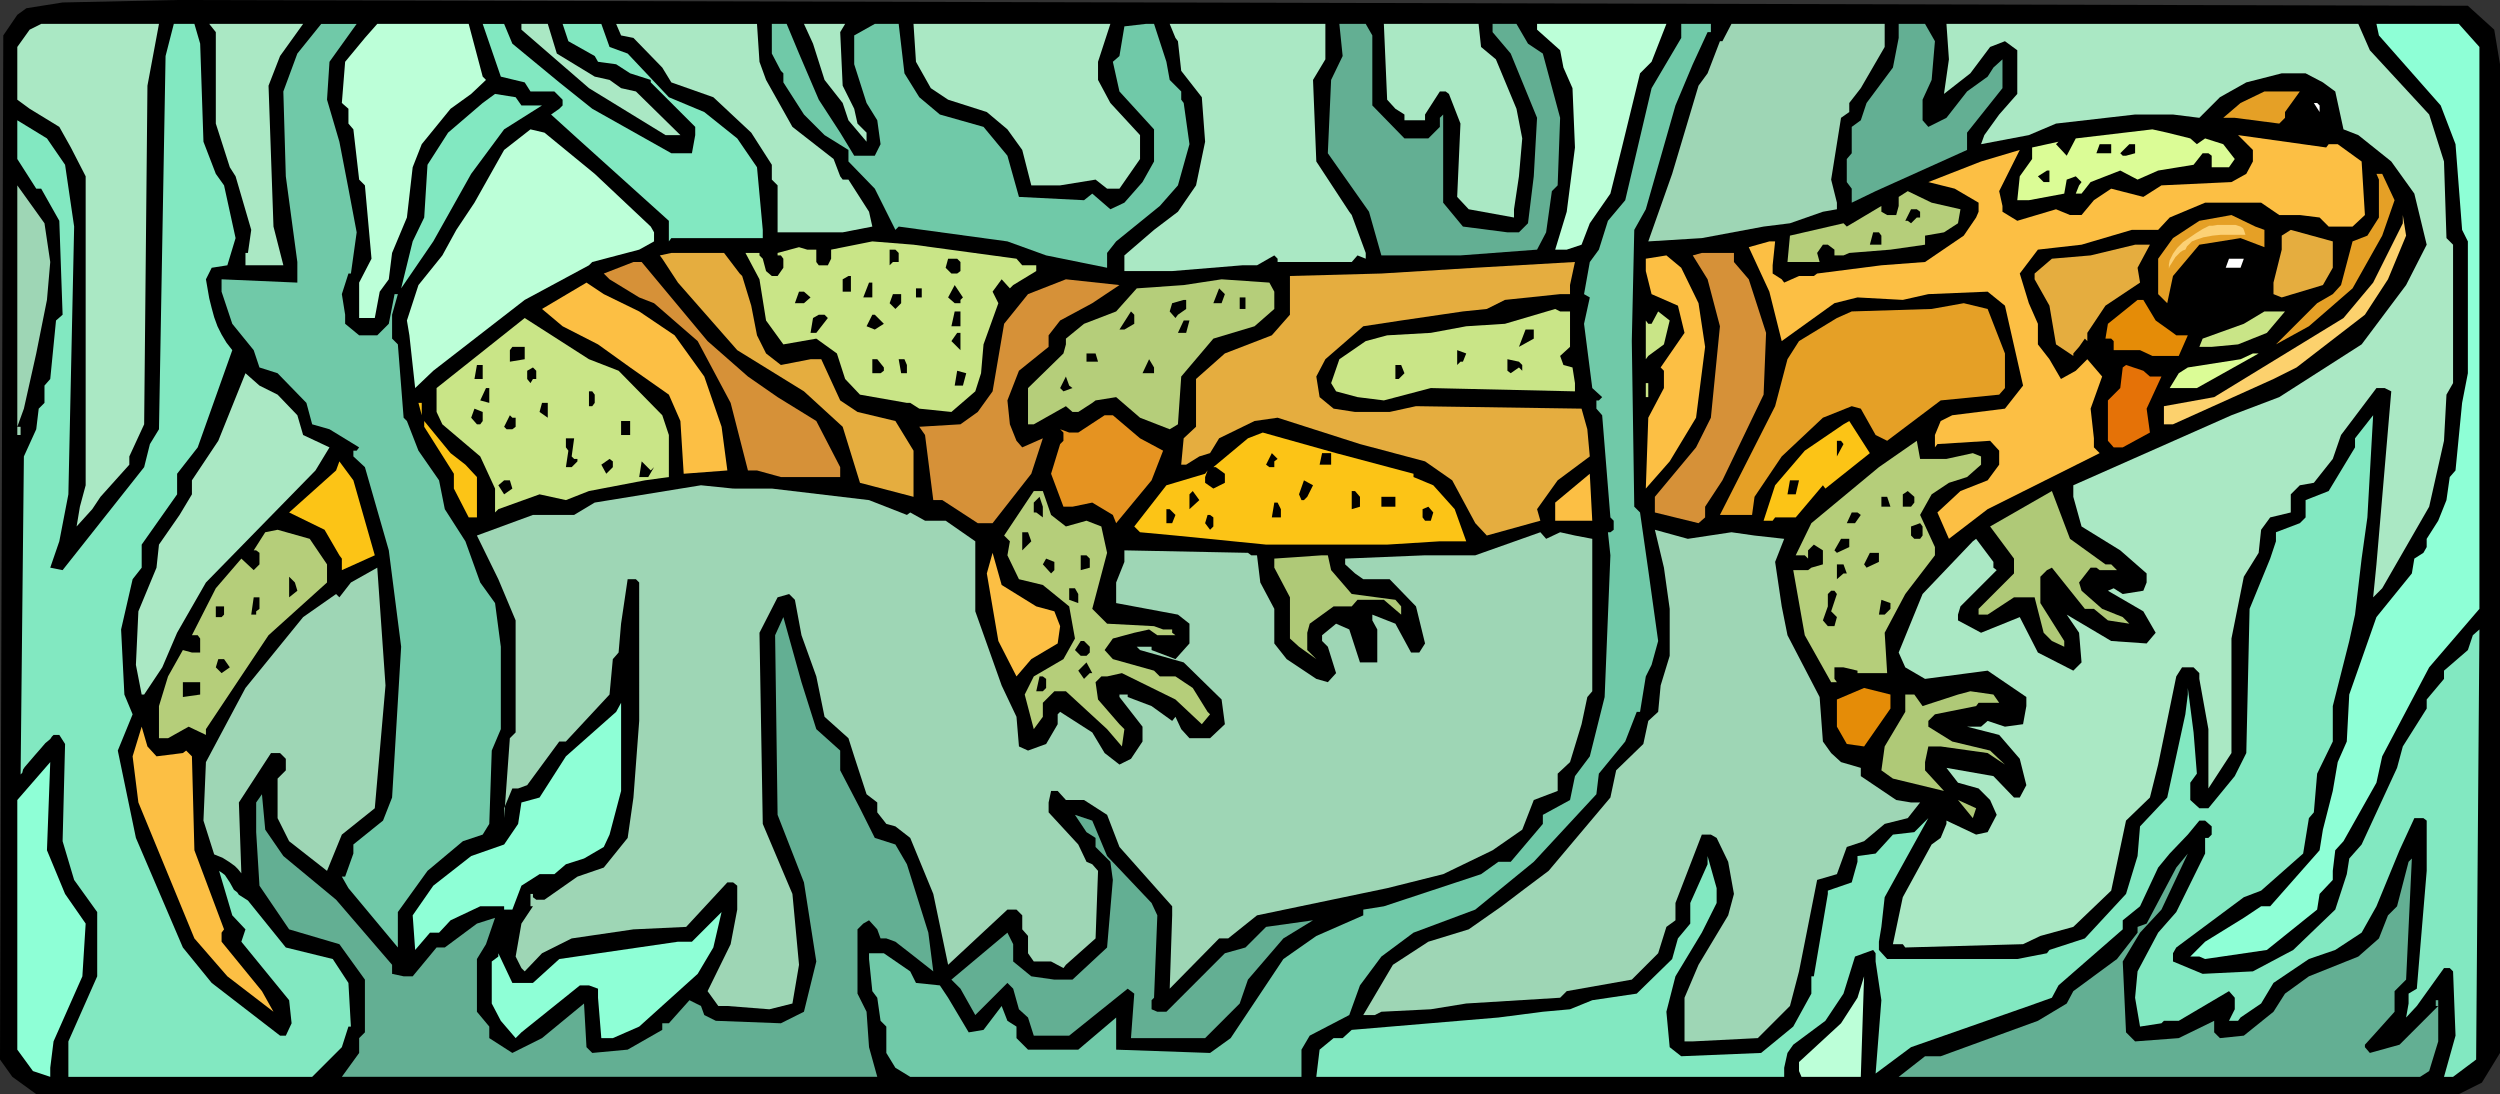 <?xml version="1.0" encoding="UTF-8" standalone="no"?>
<svg
   version="1.0"
   width="129.766mm"
   height="56.793mm"
   id="svg162"
   sodipodi:docname="Lizard 25.wmf"
   xmlns:inkscape="http://www.inkscape.org/namespaces/inkscape"
   xmlns:sodipodi="http://sodipodi.sourceforge.net/DTD/sodipodi-0.dtd"
   xmlns="http://www.w3.org/2000/svg"
   xmlns:svg="http://www.w3.org/2000/svg">
  <rect width="100%" height="100%" fill="#333333" stroke="none"/>
  <sodipodi:namedview
     id="namedview162"
     pagecolor="#ffffff"
     bordercolor="#000000"
     borderopacity="0.25"
     inkscape:showpageshadow="2"
     inkscape:pageopacity="0.0"
     inkscape:pagecheckerboard="0"
     inkscape:deskcolor="#d1d1d1"
     inkscape:document-units="mm" />
  <defs
     id="defs1">
    <pattern
       id="WMFhbasepattern"
       patternUnits="userSpaceOnUse"
       width="6"
       height="6"
       x="0"
       y="0" />
  </defs>
  <path
     style="fill:#000000;fill-opacity:1;fill-rule:evenodd;stroke:none"
     d="m 489.324,5.819 1.131,6.789 v 193.961 l -3.555,5.819 -4.525,2.263 H 7.11 L 2.424,211.256 0,207.862 0.646,6.95 3.394,2.909 5.171,1.616 12.282,0.485 34.744,0 484.153,1.131 Z"
     id="path1" />
  <path
     style="fill:#aae8c4;fill-opacity:1;fill-rule:evenodd;stroke:none"
     d="m 28.926,16.81 -0.646,66.432 -2.909,6.304 v 1.616 l -5.656,6.304 -1.616,2.425 -3.07,3.394 0.646,-3.879 1.131,-4.202 V 34.59 L 13.898,28.933 11.635,24.892 5.818,21.336 3.394,19.558 V 9.213 L 5.818,5.819 8.08,4.687 H 31.189 Z"
     id="path2" />
  <path
     style="fill:#9ed6b5;fill-opacity:1;fill-rule:evenodd;stroke:none"
     d="m 42.016,167.615 -2.101,-6.627 0.485,-11.476 7.757,-14.547 11.312,-13.901 6.464,-4.526 0.646,0.647 2.262,-2.909 5.171,-2.909 1.616,23.114 -2.101,24.084 -6.464,5.172 -2.909,7.112 -7.434,-5.819 -2.262,-4.526 v -7.758 l 1.616,-1.616 v -2.263 l -1.131,-1.131 H 53.166 l -6.302,9.698 0.485,13.901 -0.646,-0.808 -0.646,-0.647 -1.131,-0.808 -1.293,-0.808 -0.808,-0.323 z"
     id="path3" />
  <path
     style="fill:#82e8c1;fill-opacity:1;fill-rule:evenodd;stroke:none"
     d="m 39.269,8.567 0.646,19.234 2.424,6.304 1.616,2.263 2.262,10.345 -1.616,5.334 -3.07,0.485 -1.131,2.263 0.646,3.718 0.485,1.94 0.485,1.778 0.646,1.778 0.808,1.616 0.97,1.616 1.131,1.455 -6.787,19.073 -4.04,5.172 v 4.041 l -6.949,9.86 v 4.526 l -1.778,2.263 -2.262,9.86 0.646,12.769 1.616,3.879 -2.909,7.112 3.555,17.133 9.211,21.497 5.656,6.95 13.413,10.345 h 1.131 l 1.131,-2.425 -0.485,-4.526 -9.373,-11.476 0.808,-2.425 -2.586,-2.748 -2.586,-8.728 0.485,0.323 0.646,0.485 0.97,1.455 0.808,1.455 0.646,0.485 0.323,0.485 1.778,1.131 7.434,9.213 9.211,2.263 3.07,4.687 0.485,8.567 h -0.485 l -1.293,4.041 -5.818,5.819 H 13.413 v -6.95 l 5.656,-12.769 v -12.607 l -4.525,-6.304 -2.262,-7.597 0.485,-19.073 -1.131,-1.778 h -1.131 l -0.323,0.323 -0.323,0.485 -0.97,0.808 -0.97,1.131 -1.131,1.293 -0.97,1.131 -0.97,1.131 -0.323,0.485 -0.162,0.647 -0.323,0.323 v 0.323 L 4.686,89.545 7.11,84.211 7.595,80.171 8.726,79.039 V 75.645 L 9.858,74.352 10.989,62.876 12.282,61.744 11.635,43.318 8.08,37.014 H 7.11 L 3.394,31.195 v -7.597 l 5.818,3.556 3.555,5.172 1.778,12.123 -1.131,52.531 -1.778,9.213 -1.778,5.172 2.424,0.485 15.998,-20.204 1.131,-4.526 1.778,-2.909 1.293,-73.22 1.616,-6.304 h 4.04 z"
     id="path4" />
  <path
     style="fill:#aae8c4;fill-opacity:1;fill-rule:evenodd;stroke:none"
     d="m 54.944,10.991 -2.262,5.819 0.97,27.639 1.939,7.597 h -7.434 v -2.425 h 0.485 L 49.288,45.096 46.218,34.59 45.086,32.812 42.339,24.245 V 6.304 L 41.046,4.687 h 18.422 z"
     id="path5" />
  <path
     style="fill:#70c9a8;fill-opacity:1;fill-rule:evenodd;stroke:none"
     d="m 64.64,12.123 -0.485,7.435 2.424,8.243 1.778,9.213 1.616,8.567 -1.131,8.082 h -0.485 l -1.293,4.041 0.646,4.041 v 1.778 l 2.747,2.263 h 3.555 l 2.262,-2.263 1.131,-5.819 h 0.646 l -1.131,4.041 v 4.687 l 1.131,1.131 1.131,14.385 0.646,0.647 2.262,5.819 4.04,5.819 1.131,5.657 4.04,6.304 2.909,8.082 2.909,4.041 1.131,8.567 v 16.163 l -1.778,4.202 -0.485,14.385 -1.293,2.101 -3.878,1.293 -6.949,5.819 -5.818,8.082 v 6.95 l -9.696,-11.638 -1.293,-2.263 h 0.646 l 1.616,-4.526 v -1.778 l 5.818,-4.687 1.778,-4.526 1.778,-29.579 -2.424,-18.911 -4.686,-16.325 -2.262,-2.101 V 88.414 h 0.646 l 0.485,-0.647 -5.818,-3.556 -3.394,-0.97 -1.131,-4.202 -5.656,-5.819 -3.555,-1.131 -1.131,-3.394 -4.202,-5.172 -2.101,-6.304 v -2.425 l 14.867,0.647 v -4.041 l -2.262,-16.81 -0.485,-16.648 2.747,-7.435 4.686,-5.819 h 6.949 z"
     id="path6" />
  <path
     style="fill:#bcffd8;fill-opacity:1;fill-rule:evenodd;stroke:none"
     d="m 94.697,15.032 0.646,0.647 -2.909,2.748 -4.04,2.909 -5.656,6.95 -1.778,4.526 -1.131,9.86 -2.909,6.95 -0.646,5.172 -1.778,2.425 -0.97,5.172 H 70.458 V 55.441 L 72.882,50.753 71.589,36.368 70.458,35.236 69.326,25.377 68.357,24.245 v -2.909 l -1.293,-1.131 0.646,-8.082 3.878,-4.687 2.424,-2.748 h 17.938 z"
     id="path7" />
  <path
     style="fill:#82e8c1;fill-opacity:1;fill-rule:evenodd;stroke:none"
     d="m 100.515,8.567 9.211,7.597 6.464,5.172 15.514,8.728 h 4.04 l 0.646,-3.556 V 24.892 l -8.726,-8.728 V 15.679 l -4.04,-1.293 -2.747,-1.778 -3.555,-0.485 -0.646,-1.131 -5.171,-2.909 -1.131,-3.394 h 7.595 l 1.616,4.526 3.555,1.293 8.08,8.567 6.949,2.909 6.464,5.172 3.878,5.657 1.131,12.284 v 1.616 h -17.938 l -0.485,0.647 v -4.041 l -17.938,-16.163 -5.171,-4.687 1.616,-1.131 0.646,-0.647 v -1.131 l -1.616,-1.616 h -4.686 l -1.131,-1.778 -4.686,-1.131 -3.555,-10.345 h 4.202 z"
     id="path8" />
  <path
     style="fill:#aae8c4;fill-opacity:1;fill-rule:evenodd;stroke:none"
     d="m 109.241,10.506 7.434,4.526 2.909,0.647 2.262,1.616 2.909,0.647 8.726,8.567 h -2.909 L 115.544,17.295 102.293,5.819 V 4.687 h 5.171 z"
     id="path9" />
  <path
     style="fill:#aae8c4;fill-opacity:1;fill-rule:evenodd;stroke:none"
     d="m 148.995,12.123 1.293,3.556 5.171,9.213 8.08,6.304 1.293,3.394 0.485,0.647 h 1.131 l 4.04,6.304 0.646,2.909 -5.818,1.131 H 152.55 V 36.368 l -1.131,-1.131 v -2.909 l -4.04,-6.304 -7.434,-6.95 -8.242,-2.909 -1.778,-2.909 -5.656,-5.819 -2.424,-0.485 -0.97,-2.263 h 27.634 z"
     id="path10" />
  <path
     style="fill:#70c9a8;fill-opacity:1;fill-rule:evenodd;stroke:none"
     d="m 156.752,10.506 3.878,9.052 4.202,6.465 2.747,4.526 h 4.04 l 1.131,-2.263 -0.646,-4.687 -2.101,-3.394 -2.424,-7.597 V 6.95 l 4.04,-2.263 h 4.686 l 1.131,9.698 2.909,4.687 4.04,3.394 8.565,2.425 4.686,5.657 2.262,8.082 12.766,0.647 1.616,-1.293 3.555,3.071 2.747,-1.293 3.555,-4.041 2.262,-4.041 v -6.304 l -6.787,-7.435 -1.293,-5.819 1.293,-1.131 0.97,-5.819 4.202,-0.485 h 1.616 l 2.424,7.435 0.646,3.556 2.262,2.263 v 1.616 l 0.485,0.647 1.131,8.082 -2.262,8.082 -3.555,4.041 -8.565,6.95 -1.778,2.263 v 2.909 l -11.958,-2.425 -7.595,-2.748 -21.331,-2.909 -0.646,0.647 -4.04,-8.082 -5.171,-5.334 v -2.263 l -4.686,-2.909 -4.04,-4.041 -4.04,-6.304 v -1.778 l -0.485,-0.485 -1.778,-3.394 V 4.687 h 2.909 z"
     id="path11" />
  <path
     style="fill:#aae8c4;fill-opacity:1;fill-rule:evenodd;stroke:none"
     d="m 164.832,6.304 0.485,10.506 2.262,4.526 0.646,2.909 1.778,1.778 v 1.778 l -3.555,-4.202 -1.131,-3.394 -3.555,-4.526 -2.262,-7.112 -1.778,-3.879 h 8.08 z"
     id="path12" />
  <path
     style="fill:#aae8c4;fill-opacity:1;fill-rule:evenodd;stroke:none"
     d="m 215.413,12.123 v 3.556 l 2.424,4.526 5.818,6.304 v 4.687 l -4.04,5.819 h -2.424 l -2.262,-1.778 -6.949,1.131 h -5.656 l -1.778,-6.95 -2.909,-4.041 -4.04,-3.394 -7.595,-2.425 -3.394,-2.263 -2.909,-5.172 -0.485,-7.435 h 38.622 z"
     id="path13" />
  <path
     style="fill:#aae8c4;fill-opacity:1;fill-rule:evenodd;stroke:none"
     d="m 260.014,11.638 -2.424,4.041 0.646,16.002 6.464,9.86 0.485,0.647 2.747,7.435 v 1.131 l -1.616,-0.647 -1.131,1.293 h -14.544 v -0.647 l -0.646,-0.647 -3.394,1.94 h -2.909 l -13.736,1.131 h -9.373 v -3.071 l 5.818,-5.011 4.686,-3.556 3.555,-5.172 1.778,-8.567 -0.646,-8.728 -4.04,-5.172 -0.646,-5.819 -0.485,-0.647 -1.131,-2.748 h 30.542 z"
     id="path14" />
  <path
     style="fill:#63af93;fill-opacity:1;fill-rule:evenodd;stroke:none"
     d="M 269.225,6.95 V 20.689 l 6.302,6.465 h 4.686 l 2.262,-2.263 v -1.778 l 0.646,-0.647 v 17.295 l 3.878,4.687 8.726,1.131 h 2.262 l 1.778,-1.778 1.131,-9.213 0.646,-11.476 -5.171,-12.607 -3.555,-4.202 V 4.687 h 4.686 l 2.262,3.879 2.909,1.94 3.394,12.607 -0.485,13.254 -1.131,1.131 -1.131,8.082 -1.778,3.394 -15.029,1.131 h -15.514 l -2.424,-8.567 -8.08,-11.476 0.646,-14.385 2.262,-4.687 -0.646,-6.304 h 5.171 z"
     id="path15" />
  <path
     style="fill:#aae8c4;fill-opacity:1;fill-rule:evenodd;stroke:none"
     d="m 290.556,9.213 2.909,2.425 4.04,9.698 1.131,5.819 -0.646,7.435 -0.97,6.465 v 1.616 l -8.888,-1.616 -2.262,-2.425 0.646,-14.385 -2.262,-5.819 -0.646,-0.485 h -1.131 l -2.909,4.526 v 1.131 h -4.04 v -1.131 l -1.778,-1.131 -1.616,-1.778 -0.646,-14.87 h 18.584 z"
     id="path16" />
  <path
     style="fill:#bcffd8;fill-opacity:1;fill-rule:evenodd;stroke:none"
     d="m 324.008,12.123 -2.262,2.263 -3.555,14.547 -1.131,4.526 -1.131,4.526 -4.04,5.819 -1.616,4.202 -2.909,0.97 h -2.262 l 2.262,-7.435 1.616,-12.607 -0.485,-11.638 -1.778,-4.041 -0.646,-3.394 -4.525,-4.041 V 4.687 h 25.371 z"
     id="path17" />
  <path
     style="fill:#70c9a8;fill-opacity:1;fill-rule:evenodd;stroke:none"
     d="m 335.643,6.304 h -0.646 l -2.909,6.304 -3.394,8.082 -5.818,20.366 -2.262,4.041 -0.485,21.821 0.485,32.488 1.131,1.131 1.616,11.314 1.939,13.901 -1.293,4.687 -1.131,2.263 -1.131,6.95 h -0.646 l -2.262,5.819 -5.171,6.304 -0.485,4.041 -12.282,13.254 -11.474,9.375 -12.12,4.526 -6.302,4.687 -4.202,5.657 -2.101,5.819 -7.757,4.041 -1.616,2.748 v 5.334 H 178.568 l -2.909,-1.778 -1.778,-2.909 v -5.172 l -1.131,-1.131 -0.646,-4.526 -0.97,-1.293 -0.646,-6.304 v -1.131 h 2.909 l 5.171,3.556 1.131,2.263 4.686,0.485 1.616,2.425 4.04,6.789 2.909,-0.485 3.555,-4.687 1.131,2.909 1.778,1.131 v 2.263 l 2.262,2.263 h 9.858 l 7.434,-6.304 v 6.304 l 18.422,0.647 4.04,-2.909 5.818,-8.728 4.525,-6.789 6.464,-4.526 9.211,-4.041 v -1.131 l 4.04,-0.647 19.069,-6.304 3.394,-2.425 h 2.424 l 6.302,-7.435 v -1.778 l 5.333,-2.909 0.97,-4.687 2.909,-3.879 2.909,-11.638 1.131,-27.801 -0.485,-4.526 h 0.485 l 0.646,-0.485 v -1.778 l -0.646,-0.647 -1.616,-20.043 -1.131,-1.293 v -1.616 h 0.485 l 0.646,-0.647 -1.939,-1.778 -1.616,-12.607 1.131,-5.172 -1.131,-0.647 1.131,-6.304 1.778,-2.425 1.778,-5.657 3.394,-4.041 5.171,-21.982 5.818,-9.86 V 4.687 h 5.818 z"
     id="path18" />
  <path
     style="fill:#9ed6b5;fill-opacity:1;fill-rule:evenodd;stroke:none"
     d="m 369.74,9.213 -4.686,8.082 -2.262,2.909 v 1.778 l -1.616,1.131 -1.939,12.123 1.131,4.526 v 1.293 l -2.747,0.485 -6.464,2.263 -5.171,0.647 -12.12,2.263 -10.504,0.647 4.686,-13.254 5.171,-17.295 1.778,-2.425 2.424,-6.304 h 0.485 l 1.778,-3.394 h 30.058 z"
     id="path19" />
  <path
     style="fill:#63af93;fill-opacity:1;fill-rule:evenodd;stroke:none"
     d="m 379.598,8.082 -0.646,7.597 -1.778,3.879 v 4.041 l 1.131,1.293 3.555,-1.778 4.04,-5.172 4.04,-2.909 1.131,-1.778 1.778,-1.616 v 5.657 l -6.949,8.728 v 3.394 l -17.938,8.082 -4.686,2.263 v -2.748 l -0.97,-1.293 v -4.526 l 0.97,-1.131 V 24.892 l 1.778,-1.293 1.131,-3.394 5.171,-6.95 1.131,-5.819 V 4.687 h 5.171 z"
     id="path20" />
  <path
     style="fill:#aae8c4;fill-opacity:1;fill-rule:evenodd;stroke:none"
     d="m 464.923,9.86 11.635,12.607 2.909,9.213 0.485,15.032 1.293,1.293 v 27.155 l -1.293,2.263 -0.485,9.052 -2.909,12.931 -9.211,16.002 -1.778,1.778 0.646,-6.465 2.909,-33.943 -1.293,-0.647 h -1.616 l -6.949,9.213 -1.616,4.687 -3.717,4.687 -2.747,0.485 -1.778,1.778 v 3.556 l -4.04,0.97 -1.778,2.425 -0.485,4.526 -2.909,4.687 -2.424,12.123 v 22.467 l -4.525,6.95 v -11.638 l -1.778,-9.86 v -1.131 l -1.131,-1.131 h -2.262 l -1.131,1.778 -3.555,17.295 -1.616,6.465 -4.686,4.526 -2.909,13.739 -7.434,7.112 -6.464,1.778 -3.394,1.616 -23.109,0.647 -0.485,-0.647 h -1.939 l 1.939,-9.213 5.656,-10.345 1.778,-1.293 1.131,-2.748 v -0.647 l 5.818,2.748 2.262,-0.485 1.778,-3.394 -1.293,-2.909 -2.262,-2.263 -4.04,-1.131 -2.262,-2.909 9.211,1.616 4.04,4.202 h 1.131 l 1.293,-2.425 -1.293,-5.172 -4.04,-4.687 -6.302,-1.616 h 2.747 l 1.293,-1.131 3.394,1.131 3.555,-0.485 0.646,-3.556 v -1.778 l -7.595,-5.172 -12.282,1.616 -3.878,-2.263 -1.293,-2.909 4.686,-11.476 9.858,-10.345 0.646,-0.485 3.394,4.526 v 1.131 l 0.646,0.485 -7.11,7.112 -0.485,1.616 v 1.131 l 4.525,2.425 7.595,-3.071 3.555,6.95 6.949,3.556 1.616,-1.616 -0.485,-5.819 -2.424,-3.556 8.726,5.172 6.949,0.485 1.778,-2.101 -2.424,-4.202 -6.949,-4.041 1.131,-0.485 1.778,1.131 4.04,-0.647 0.646,-1.616 v -1.778 l -5.171,-4.526 -7.595,-4.687 -1.616,-5.819 v -2.263 l 31.027,-13.739 9.373,-3.556 16.16,-10.345 8.726,-11.638 4.04,-7.92 -2.424,-10.021 -4.525,-6.304 -6.464,-5.172 -2.909,-1.131 -1.616,-7.435 -2.424,-1.778 -3.394,-1.778 h -4.686 l -6.949,1.778 -5.171,2.909 -4.04,4.041 -5.171,-0.647 h -7.434 l -15.514,1.778 -5.333,2.263 -9.373,1.778 0.646,-1.778 2.909,-4.041 3.555,-4.041 V 9.86 l -2.424,-1.778 -2.909,1.131 -3.878,5.172 -5.171,4.041 0.97,-6.789 -0.485,-6.95 h 80.8 z"
     id="path21" />
  <path
     style="fill:#8effd6;fill-opacity:1;fill-rule:evenodd;stroke:none"
     d="M 486.415,9.213 V 119.448 l -9.858,11.476 -9.211,17.456 -1.131,5.172 -6.464,11.476 -1.616,1.778 -0.485,4.041 v 1.778 l -2.586,2.748 -0.485,3.071 -9.858,7.92 -12.12,1.778 -1.131,-0.485 h -1.778 l 2.909,-2.909 7.595,-4.687 3.394,-2.263 h 1.778 l 9.696,-10.991 0.646,-4.041 1.939,-7.597 0.97,-5.657 1.778,-4.041 0.485,-9.213 5.333,-15.194 6.949,-8.567 0.485,-2.909 1.778,-1.131 0.646,-1.131 v -1.616 l 2.262,-3.556 1.616,-4.041 0.646,-4.526 1.131,-1.293 1.293,-13.254 1.131,-5.819 V 47.359 l -1.131,-2.263 -1.293,-16.81 -2.909,-7.597 -12.12,-13.739 -0.485,-2.263 h 16.16 z"
     id="path22" />
  <path
     style="fill:#e5a026;fill-opacity:1;fill-rule:evenodd;stroke:none"
     d="m 448.278,21.982 v 1.131 l -1.131,1.131 -8.726,-1.131 h -2.262 l 3.394,-2.909 4.686,-2.263 h 6.949 z"
     id="path23" />
  <path
     style="fill:#82e8c1;fill-opacity:1;fill-rule:evenodd;stroke:none"
     d="m 102.293,20.689 h 4.04 l -7.434,4.687 -6.464,8.728 -7.434,13.254 -6.302,9.213 2.262,-9.213 2.262,-4.687 0.646,-10.345 4.04,-6.304 6.787,-5.819 2.424,-1.778 4.04,0.647 z"
     id="path24" />
  <path
     style="fill:#ffffff;fill-opacity:1;fill-rule:evenodd;stroke:none"
     d="m 455.065,20.689 v 1.293 l -1.131,-1.778 h 0.646 z"
     id="path25" />
  <path
     style="fill:#bcffd8;fill-opacity:1;fill-rule:evenodd;stroke:none"
     d="m 116.675,34.105 10.989,10.345 0.646,1.131 v 1.778 l -2.909,1.616 -9.211,2.425 -0.646,0.647 -12.605,6.789 -17.938,13.901 -3.555,3.394 -1.131,-10.345 -0.485,-2.909 2.262,-6.95 4.686,-5.819 2.747,-5.011 3.555,-5.334 5.818,-10.345 5.171,-4.041 2.747,0.647 z"
     id="path26" />
  <path
     style="fill:#dbfc96;fill-opacity:1;fill-rule:evenodd;stroke:none"
     d="m 429.694,27.155 1.293,1.131 1.616,-1.131 3.555,1.131 2.262,2.909 -1.131,1.616 h -3.394 v -2.263 l -0.646,-0.485 h -1.131 l -1.778,2.263 -6.949,1.131 -4.04,1.778 -3.394,-1.778 -5.818,2.263 -1.778,2.263 h -1.131 l 0.646,-1.616 0.485,-0.647 -1.131,-1.131 -1.778,0.647 -0.485,2.748 -6.949,1.293 h -2.262 l 0.485,-4.687 2.424,-3.394 v -2.263 l 5.171,-1.131 -0.485,0.485 2.101,2.263 1.778,-3.394 15.029,-1.778 2.909,0.647 z"
     id="path27" />
  <path
     style="fill:#fcbf44;fill-opacity:1;fill-rule:evenodd;stroke:none"
     d="m 456.843,28.286 h 1.778 l 4.686,3.394 0.646,10.506 -2.424,2.263 h -4.686 l -1.778,-1.778 -3.878,-0.485 h -4.04 l -3.555,-2.425 h -10.989 l -6.949,2.909 -2.262,2.425 h -5.171 l -9.858,2.909 -8.565,0.97 -3.555,4.687 1.778,5.819 1.778,4.041 v 4.041 l 2.262,2.909 2.262,3.879 2.909,-1.616 2.262,-2.263 2.909,3.394 -2.262,6.304 0.646,5.819 v 1.778 l 1.131,1.131 -21.978,10.991 -7.595,5.819 -2.262,-5.172 4.525,-4.202 5.333,-2.101 2.262,-3.071 V 88.414 l -1.778,-1.94 -10.342,0.647 -0.485,0.647 v -2.425 l 1.131,-2.748 2.262,-1.131 10.342,-1.293 3.555,-4.526 -3.555,-15.679 -3.394,-2.748 -11.635,0.485 -5.01,1.131 -8.888,-0.485 -4.525,1.131 -10.342,7.435 -2.424,-9.698 -4.04,-8.728 4.04,-1.131 h 1.131 l -0.485,4.687 v 1.616 l 1.778,1.131 0.485,0.647 2.909,-1.293 h 2.909 l 0.646,-0.485 12.605,-1.616 8.565,-0.647 7.595,-5.172 2.424,-3.556 0.485,-1.131 v -1.778 l -4.686,-2.748 -5.171,-1.293 10.342,-4.041 7.595,-2.263 -4.04,8.082 0.646,2.909 v 1.131 l 2.909,1.778 7.595,-2.263 2.747,1.131 h 2.262 l 2.424,-2.909 3.394,-2.263 6.302,1.616 3.555,-2.263 13.736,-0.647 2.909,-1.616 1.293,-2.425 v -2.263 l -2.909,-2.909 17.291,2.425 z"
     id="path28" />
  <path
     style="fill:#000000;fill-opacity:1;fill-rule:evenodd;stroke:none"
     d="m 414.18,30.064 h -2.909 l 0.646,-1.778 h 2.262 z"
     id="path29" />
  <path
     style="fill:#000000;fill-opacity:1;fill-rule:evenodd;stroke:none"
     d="m 418.867,30.064 -1.778,0.485 h -0.646 l -0.485,-0.485 1.778,-1.778 h 1.131 z"
     id="path30" />
  <path
     style="fill:#000000;fill-opacity:1;fill-rule:evenodd;stroke:none"
     d="m 402.06,35.721 h -1.131 l -1.131,-1.131 1.778,-1.131 h 0.485 z"
     id="path31" />
  <path
     style="fill:#e5a026;fill-opacity:1;fill-rule:evenodd;stroke:none"
     d="m 469.771,39.277 -2.424,6.95 -5.818,10.345 -8.565,7.435 -6.464,3.556 8.08,-8.082 3.07,-1.778 1.616,-1.778 2.262,-8.567 2.909,-1.131 2.262,-3.556 v -7.435 l -0.485,-1.131 h 1.131 z"
     id="path32" />
  <path
     style="fill:#9ed6b5;fill-opacity:1;fill-rule:evenodd;stroke:none"
     d="M 9.858,51.4 9.211,58.835 7.11,69.341 4.686,80.171 3.394,83.727 h 0.646 v 1.616 H 3.394 V 36.368 l 5.333,7.435 z"
     id="path33" />
  <path
     style="fill:#b5ce7a;fill-opacity:1;fill-rule:evenodd;stroke:none"
     d="m 384.608,41.055 -0.485,2.748 -2.747,1.778 -3.717,0.647 v 1.778 l -6.787,0.97 -8.08,0.647 -1.131,0.485 h -1.778 V 48.975 l -1.293,-0.97 h -0.97 l -1.131,1.616 0.485,1.778 h -6.302 l 0.485,-5.172 10.504,-2.425 0.646,0.647 6.787,-4.041 v 1.131 l 1.131,0.647 h 1.778 l 0.485,-1.778 v -1.778 l 1.778,-1.131 4.686,2.263 z"
     id="path34" />
  <path
     style="fill:#000000;fill-opacity:1;fill-rule:evenodd;stroke:none"
     d="m 376.689,41.54 v 1.131 h -0.646 l -1.131,1.131 -0.646,-0.485 h -0.485 l 1.131,-2.263 h 1.131 z"
     id="path35" />
  <path
     style="fill:#e5a026;fill-opacity:1;fill-rule:evenodd;stroke:none"
     d="m 444.238,45.096 v 3.394 l -4.686,-1.778 -8.08,1.293 -5.171,6.142 -1.131,5.334 -1.778,-1.778 v -6.95 l 2.909,-4.041 5.171,-3.394 6.302,-1.131 4.686,2.263 z"
     id="path36" />
  <path
     style="fill:#fcd16d;fill-opacity:1;fill-rule:evenodd;stroke:none"
     d="m 468.478,54.794 -4.525,6.95 -13.413,10.345 -4.525,2.263 -19.715,8.89 h -1.778 v -3.556 l 9.858,-1.778 25.371,-15.517 5.818,-6.95 5.818,-11.638 v -1.616 l 0.646,4.041 z"
     id="path37" />
  <path
     style="fill:#e5ad3f;fill-opacity:1;fill-rule:evenodd;stroke:none"
     d="m 457.651,52.531 -1.939,3.394 -8.08,2.425 -1.616,-0.647 v -2.263 l 1.616,-6.465 v -2.748 l 1.778,-1.131 8.242,2.263 z"
     id="path38" />
  <path
     style="fill:#000000;fill-opacity:1;fill-rule:evenodd;stroke:none"
     d="m 369.094,46.227 v 1.778 h -2.262 l 0.646,-2.425 h 1.131 z"
     id="path39" />
  <path
     style="fill:#c9e587;fill-opacity:1;fill-rule:evenodd;stroke:none"
     d="m 199.414,50.753 1.131,1.293 h 2.747 v 1.131 l -4.525,2.748 -0.646,0.647 -1.616,-1.778 -1.778,2.425 1.131,2.263 -2.909,8.082 -0.485,5.657 -1.131,3.556 -4.686,4.041 -6.302,-0.647 -1.778,-1.131 h -0.646 l -9.211,-1.616 -2.909,-3.071 -1.616,-5.011 -4.04,-2.909 -6.464,1.131 -3.394,-4.687 -1.293,-8.082 -2.747,-5.172 h 2.747 v 0.485 l 0.646,0.647 0.646,2.425 1.131,0.97 h 1.131 l 1.131,-1.616 v -1.778 l -0.485,-0.647 h -0.646 v -0.485 l 4.202,-1.131 1.616,0.485 h 1.778 v 2.425 l 0.485,0.647 h 1.778 l 0.646,-1.293 V 48.975 l 8.08,-1.616 8.08,0.647 z"
     id="path40" />
  <path
     style="fill:#e5ad3f;fill-opacity:1;fill-rule:evenodd;stroke:none"
     d="m 419.352,52.531 0.485,2.909 -6.787,4.526 -3.555,5.334 v 1.616 l -0.485,-0.485 -1.131,1.616 -1.131,1.293 v 0.485 l -3.394,-2.263 -1.293,-7.597 -2.909,-5.172 v -1.131 l 3.394,-2.909 7.595,-0.647 8.726,-2.101 h 2.909 z"
     id="path41" />
  <path
     style="fill:#000000;fill-opacity:1;fill-rule:evenodd;stroke:none"
     d="m 176.305,49.622 v 1.778 h -1.131 l -0.646,0.647 v -3.071 h 1.131 z"
     id="path42" />
  <path
     style="fill:#e5ad3f;fill-opacity:1;fill-rule:evenodd;stroke:none"
     d="m 145.117,53.663 0.485,0.485 1.778,5.819 1.131,5.819 1.778,3.556 2.909,2.263 5.818,-1.131 h 2.101 l 3.717,8.082 3.394,2.263 7.434,1.778 3.555,5.819 v 9.052 l -10.504,-2.748 -3.394,-10.991 -7.595,-6.95 -13.09,-8.082 -11.635,-13.254 -3.07,-4.687 -0.485,-0.647 2.262,-0.485 h 10.342 z"
     id="path43" />
  <path
     style="fill:#d69138;fill-opacity:1;fill-rule:evenodd;stroke:none"
     d="m 340.168,51.4 2.909,3.394 3.394,10.506 -0.485,12.123 -8.08,16.81 -3.394,5.172 v 2.101 l -1.293,1.131 -8.565,-2.101 v -3.071 l 8.08,-9.698 2.909,-5.819 1.778,-17.941 -2.424,-9.213 -2.909,-4.687 1.778,-0.485 h 6.302 z"
     id="path44" />
  <path
     style="fill:#fcbf44;fill-opacity:1;fill-rule:evenodd;stroke:none"
     d="m 333.219,59.481 1.293,8.567 -1.778,13.901 -5.171,8.567 -4.686,5.334 0.485,-13.901 3.07,-5.819 V 72.735 l -0.646,-0.647 4.686,-6.789 -1.293,-5.334 -5.171,-2.263 -1.131,-4.526 v -2.425 l 4.04,-0.647 2.909,2.425 z"
     id="path45" />
  <path
     style="fill:#000000;fill-opacity:1;fill-rule:evenodd;stroke:none"
     d="m 188.425,51.4 v 1.778 l -0.646,0.485 h -1.131 l -1.131,-1.131 0.485,-1.778 h 1.778 z"
     id="path46" />
  <path
     style="fill:#ffffff;fill-opacity:1;fill-rule:evenodd;stroke:none"
     d="m 439.551,52.531 h -2.909 l 0.646,-1.778 h 2.909 z"
     id="path47" />
  <path
     style="fill:#d69138;fill-opacity:1;fill-rule:evenodd;stroke:none"
     d="m 138.814,66.917 7.918,6.95 5.818,4.041 7.595,4.687 4.686,9.052 v 1.94 h -11.635 l -4.686,-1.293 h -1.778 l -3.394,-13.254 -6.464,-12.123 -8.565,-7.435 -2.909,-1.131 -5.818,-3.556 -1.131,-1.131 5.818,-2.263 h 1.616 z"
     id="path48" />
  <path
     style="fill:#e5ad3f;fill-opacity:1;fill-rule:evenodd;stroke:none"
     d="m 308.009,57.703 h -1.939 l -10.827,1.131 -3.555,1.778 -4.686,0.485 -12.12,1.778 -7.434,1.131 -7.434,6.465 -1.778,3.394 0.646,4.041 2.747,2.263 4.202,0.647 h 6.787 l 5.171,-1.131 32.482,0.485 1.131,4.041 0.485,5.334 -6.302,4.687 -4.04,5.657 0.646,2.263 -10.504,2.909 -2.262,-2.425 -4.525,-8.405 -5.333,-3.718 -12.766,-3.394 -16.16,-5.172 -4.525,0.647 -6.949,3.394 -1.778,2.909 -2.101,0.647 -2.586,1.616 h -0.97 l 0.485,-5.172 2.424,-2.263 v -9.375 l 5.656,-5.011 9.211,-3.556 3.555,-4.041 v -7.597 l 17.938,-0.485 18.422,-1.131 19.554,-1.131 -0.97,4.526 z"
     id="path49" />
  <path
     style="fill:#000000;fill-opacity:1;fill-rule:evenodd;stroke:none"
     d="m 166.933,57.219 h -1.616 v -2.425 l 1.131,-0.647 h 0.485 z"
     id="path50" />
  <path
     style="fill:#d69138;fill-opacity:1;fill-rule:evenodd;stroke:none"
     d="m 214.281,59.481 -6.302,3.394 -2.262,2.909 v 2.263 l -5.818,4.687 -2.262,5.819 0.485,4.687 1.293,3.233 1.131,1.293 4.04,-1.778 -2.262,6.95 -7.595,9.698 h -2.909 l -6.949,-4.526 h -1.778 l -1.616,-12.769 -1.131,-1.616 8.08,-0.485 3.394,-2.425 2.909,-4.041 2.262,-13.254 4.686,-5.819 7.434,-2.909 10.504,1.131 z"
     id="path51" />
  <path
     style="fill:#b5ce7a;fill-opacity:1;fill-rule:evenodd;stroke:none"
     d="m 249.995,57.219 v 3.394 l -3.878,3.394 -8.08,2.425 -6.302,7.435 -0.646,9.375 -1.616,0.97 -5.818,-2.263 -4.686,-4.041 -4.04,0.647 -0.646,0.485 -2.747,1.778 h -1.131 l -1.293,-1.131 -6.302,3.556 h -1.131 v -7.112 l 6.949,-6.789 0.485,-1.778 v -1.131 l 3.555,-2.909 6.302,-2.425 4.04,-4.526 9.211,-0.647 7.434,-1.131 9.373,0.647 z"
     id="path52" />
  <path
     style="fill:#fcbf44;fill-opacity:1;fill-rule:evenodd;stroke:none"
     d="m 125.401,61.098 6.949,4.687 5.818,8.082 3.394,9.86 1.131,8.567 -8.565,0.647 -0.646,-10.345 -2.262,-5.172 -7.595,-5.334 -6.302,-4.526 -6.949,-3.556 -4.04,-3.394 8.726,-5.172 3.394,2.263 z"
     id="path53" />
  <path
     style="fill:#000000;fill-opacity:1;fill-rule:evenodd;stroke:none"
     d="m 171.134,58.35 h -1.778 l 1.131,-2.909 h 0.646 z"
     id="path54" />
  <path
     style="fill:#000000;fill-opacity:1;fill-rule:evenodd;stroke:none"
     d="m 188.425,58.835 v 0.647 h -1.131 l -1.293,-1.131 1.293,-2.425 1.616,2.425 z"
     id="path55" />
  <path
     style="fill:#000000;fill-opacity:1;fill-rule:evenodd;stroke:none"
     d="m 180.83,58.35 h -1.131 v -1.778 h 1.131 z"
     id="path56" />
  <path
     style="fill:#000000;fill-opacity:1;fill-rule:evenodd;stroke:none"
     d="m 239.653,59.481 h -1.616 l 1.131,-2.909 1.131,1.131 z"
     id="path57" />
  <path
     style="fill:#000000;fill-opacity:1;fill-rule:evenodd;stroke:none"
     d="m 159.014,58.35 -1.293,1.131 h -1.778 l 0.808,-2.263 h 0.97 z"
     id="path58" />
  <path
     style="fill:#000000;fill-opacity:1;fill-rule:evenodd;stroke:none"
     d="m 176.79,59.481 -1.131,1.131 -1.131,-1.131 0.646,-1.778 h 1.616 z"
     id="path59" />
  <path
     style="fill:#000000;fill-opacity:1;fill-rule:evenodd;stroke:none"
     d="m 244.339,60.613 h -1.131 v -2.263 h 1.131 z"
     id="path60" />
  <path
     style="fill:#000000;fill-opacity:1;fill-rule:evenodd;stroke:none"
     d="m 232.704,60.613 -1.616,1.131 -0.485,0.647 -1.131,-1.293 0.485,-1.616 2.262,-0.647 h 0.485 z"
     id="path61" />
  <path
     style="fill:#e58c07;fill-opacity:1;fill-rule:evenodd;stroke:none"
     d="m 422.907,62.876 3.394,2.425 0.646,0.485 h 2.262 l -1.778,4.041 h -5.171 l -2.424,-1.131 h -5.171 v -1.778 l -0.485,-0.485 h -1.131 l 0.485,-2.909 5.818,-4.687 h 1.131 z"
     id="path62" />
  <path
     style="fill:#e5a026;fill-opacity:1;fill-rule:evenodd;stroke:none"
     d="m 393.334,69.341 v 6.789 l -1.131,1.293 -11.474,1.131 -10.504,7.92 -2.262,-1.131 -2.909,-5.172 -1.778,-0.485 -5.656,2.263 -8.08,7.597 -5.333,7.92 -0.485,3.556 h -6.302 l 10.827,-21.336 2.424,-9.213 2.262,-3.556 7.434,-4.526 2.909,-1.293 15.675,-0.485 6.302,-1.131 4.686,1.131 z"
     id="path63" />
  <path
     style="fill:#c9e587;fill-opacity:1;fill-rule:evenodd;stroke:none"
     d="m 308.009,61.098 v 6.95 l -1.939,1.778 0.646,1.778 1.778,0.485 0.485,3.071 v 1.616 l -28.28,-0.647 -9.211,2.425 -5.171,-0.647 -4.202,-1.131 -0.97,-1.616 1.616,-4.687 5.171,-3.556 4.202,-1.131 8.565,-0.485 6.949,-1.293 7.595,-0.485 9.858,-2.909 0.97,0.485 z"
     id="path64" />
  <path
     style="fill:#000000;fill-opacity:1;fill-rule:evenodd;stroke:none"
     d="m 188.425,64.007 h -1.778 l 0.646,-2.909 h 1.131 z"
     id="path65" />
  <path
     style="fill:#000000;fill-opacity:1;fill-rule:evenodd;stroke:none"
     d="m 222.523,63.522 -1.939,1.131 h -0.97 l 2.262,-3.556 0.646,0.647 z"
     id="path66" />
  <path
     style="fill:#c9e587;fill-opacity:1;fill-rule:evenodd;stroke:none"
     d="m 326.432,67.563 -3.07,2.263 -0.485,0.647 v -7.597 l 0.485,0.647 h 0.646 l 1.293,-2.425 2.262,1.778 z"
     id="path67" />
  <path
     style="fill:#c9e587;fill-opacity:1;fill-rule:evenodd;stroke:none"
     d="m 444.723,65.3 -5.656,2.263 -5.171,0.485 h -2.424 l 0.646,-1.616 8.08,-2.909 4.04,-2.425 h 4.04 z"
     id="path68" />
  <path
     style="fill:#000000;fill-opacity:1;fill-rule:evenodd;stroke:none"
     d="m 162.408,62.391 -2.262,2.909 h -1.131 l 0.485,-2.909 1.131,-0.647 h 1.131 z"
     id="path69" />
  <path
     style="fill:#000000;fill-opacity:1;fill-rule:evenodd;stroke:none"
     d="m 173.397,63.522 -1.778,1.131 -1.616,-0.647 1.131,-2.263 h 0.485 z"
     id="path70" />
  <path
     style="fill:#c9e587;fill-opacity:1;fill-rule:evenodd;stroke:none"
     d="m 121.361,72.735 8.565,8.728 1.293,3.879 v 8.243 l -4.686,0.647 -10.989,2.101 -4.525,1.778 -5.171,-1.131 -8.08,2.909 -0.646,0.647 v -4.687 l -2.909,-6.304 -7.434,-6.304 -1.131,-2.425 v -4.687 l 17.291,-13.739 12.605,8.082 z"
     id="path71" />
  <path
     style="fill:#000000;fill-opacity:1;fill-rule:evenodd;stroke:none"
     d="m 232.704,65.3 h -1.616 l 1.131,-2.425 h 1.131 z"
     id="path72" />
  <path
     style="fill:#000000;fill-opacity:1;fill-rule:evenodd;stroke:none"
     d="m 300.899,66.432 -2.909,1.616 1.293,-3.394 h 1.616 z"
     id="path73" />
  <path
     style="fill:#000000;fill-opacity:1;fill-rule:evenodd;stroke:none"
     d="m 188.425,68.695 -1.778,-1.778 1.131,-1.616 h 0.646 z"
     id="path74" />
  <path
     style="fill:#000000;fill-opacity:1;fill-rule:evenodd;stroke:none"
     d="m 102.939,70.473 -2.909,0.485 v -2.263 l 0.485,-0.647 h 2.424 z"
     id="path75" />
  <path
     style="fill:#000000;fill-opacity:1;fill-rule:evenodd;stroke:none"
     d="m 287.001,70.957 h -0.485 l -0.646,0.647 v -2.909 l 1.778,0.647 z"
     id="path76" />
  <path
     style="fill:#000000;fill-opacity:1;fill-rule:evenodd;stroke:none"
     d="m 215.413,70.957 h -2.262 v -1.616 h 1.778 z"
     id="path77" />
  <path
     style="fill:#dbfc96;fill-opacity:1;fill-rule:evenodd;stroke:none"
     d="m 430.987,76.13 h -5.333 l 1.778,-2.909 1.778,-1.131 10.342,-1.616 2.424,-1.131 h 1.131 z"
     id="path78" />
  <path
     style="fill:#000000;fill-opacity:1;fill-rule:evenodd;stroke:none"
     d="M 173.397,72.089 V 72.735 l -0.646,0.485 h -1.616 v -2.748 h 0.97 z"
     id="path79" />
  <path
     style="fill:#000000;fill-opacity:1;fill-rule:evenodd;stroke:none"
     d="m 177.921,71.604 v 1.616 h -1.131 l -0.485,-2.748 h 1.131 z"
     id="path80" />
  <path
     style="fill:#000000;fill-opacity:1;fill-rule:evenodd;stroke:none"
     d="m 226.401,73.22 h -2.262 l 1.293,-2.748 0.97,1.616 z"
     id="path81" />
  <path
     style="fill:#000000;fill-opacity:1;fill-rule:evenodd;stroke:none"
     d="M 298.636,71.604 V 72.735 l -0.646,-0.647 -1.616,1.131 -0.646,-0.485 v -2.263 l 2.262,0.485 z"
     id="path82" />
  <path
     style="fill:#000000;fill-opacity:1;fill-rule:evenodd;stroke:none"
     d="m 94.697,74.352 h -1.616 l 0.485,-2.748 h 1.131 z"
     id="path83" />
  <path
     style="fill:#000000;fill-opacity:1;fill-rule:evenodd;stroke:none"
     d="m 275.528,73.22 -1.131,1.131 h -0.646 v -2.748 h 1.131 z"
     id="path84" />
  <path
     style="fill:#e57207;fill-opacity:1;fill-rule:evenodd;stroke:none"
     d="m 421.776,73.867 h 2.262 l -2.909,6.304 0.646,4.687 -5.333,2.909 h -1.778 l -1.131,-1.293 v -7.92 l 2.424,-2.425 0.485,-4.041 0.646,-0.485 3.394,1.131 z"
     id="path85" />
  <path
     style="fill:#000000;fill-opacity:1;fill-rule:evenodd;stroke:none"
     d="m 105.201,74.352 h -0.646 l -0.485,0.808 -0.646,-0.808 V 72.735 l 1.131,-0.647 0.646,0.647 z"
     id="path86" />
  <path
     style="fill:#000000;fill-opacity:1;fill-rule:evenodd;stroke:none"
     d="m 188.91,75.645 h -1.616 l 0.485,-2.909 1.778,0.485 z"
     id="path87" />
  <path
     style="fill:#aae8c4;fill-opacity:1;fill-rule:evenodd;stroke:none"
     d="m 54.459,77.423 3.878,4.041 1.131,3.879 5.171,2.425 -2.747,4.526 -21.493,21.982 -5.656,9.86 -2.909,6.789 -3.555,5.334 h -0.485 l -1.131,-5.819 0.485,-10.506 3.555,-8.567 0.485,-4.526 4.04,-5.819 2.424,-4.041 v -2.748 l 5.171,-7.758 5.333,-13.254 2.747,2.425 z"
     id="path88" />
  <path
     style="fill:#000000;fill-opacity:1;fill-rule:evenodd;stroke:none"
     d="m 210.403,76.13 -1.778,0.647 -0.646,-0.647 1.131,-2.263 0.646,1.778 z"
     id="path89" />
  <path
     style="fill:#c9e587;fill-opacity:1;fill-rule:evenodd;stroke:none"
     d="m 322.876,75.16 h 0.485 v 2.748 h -0.485 z"
     id="path90" />
  <path
     style="fill:#000000;fill-opacity:1;fill-rule:evenodd;stroke:none"
     d="m 95.99,79.039 -1.778,-0.485 1.131,-2.425 h 0.646 z"
     id="path91" />
  <path
     style="fill:#000000;fill-opacity:1;fill-rule:evenodd;stroke:none"
     d="m 116.675,77.423 v 1.616 l -0.485,0.647 h -0.646 v -2.909 h 0.646 z"
     id="path92" />
  <path
     style="fill:#fcc416;fill-opacity:1;fill-rule:evenodd;stroke:none"
     d="m 82.739,81.464 -0.646,-2.425 h 0.646 z"
     id="path93" />
  <path
     style="fill:#000000;fill-opacity:1;fill-rule:evenodd;stroke:none"
     d="m 107.464,81.949 -1.616,-1.131 0.485,-1.778 h 1.131 z"
     id="path94" />
  <path
     style="fill:#000000;fill-opacity:1;fill-rule:evenodd;stroke:none"
     d="m 94.697,82.595 -0.485,0.647 h -0.646 l -1.131,-1.293 0.646,-1.778 1.616,0.647 z"
     id="path95" />
  <path
     style="fill:#000000;fill-opacity:1;fill-rule:evenodd;stroke:none"
     d="m 101.161,81.949 v 1.778 l -0.646,0.485 h -1.131 l -0.485,-0.485 1.131,-2.263 0.485,0.485 z"
     id="path96" />
  <path
     style="fill:#e59321;fill-opacity:1;fill-rule:evenodd;stroke:none"
     d="m 223.654,85.989 4.525,2.425 -2.262,5.819 -6.949,8.405 -0.646,-1.616 -4.04,-2.425 -3.878,0.808 h -1.778 l -2.424,-6.465 1.778,-5.819 0.646,-0.647 v -1.616 l -0.646,-0.647 1.778,0.647 h 1.778 l 5.171,-3.394 h 1.616 z"
     id="path97" />
  <path
     style="fill:#82e8c1;fill-opacity:1;fill-rule:evenodd;stroke:none"
     d="m 463.307,109.588 -1.293,10.991 -1.131,5.172 -3.232,12.769 v 6.95 l -3.07,6.304 -0.646,7.597 -0.97,1.131 -1.131,6.95 -8.242,7.274 -3.394,1.293 -13.251,9.86 -0.646,1.131 v 1.616 l 5.818,2.425 9.858,-0.485 7.918,-4.202 8.242,-7.92 2.262,-6.95 0.485,-3.071 2.424,-2.748 6.949,-15.032 1.131,-4.202 4.686,-7.435 v -1.778 l 3.394,-4.041 v -1.616 l 4.686,-4.041 0.97,-2.909 1.293,-1.131 -0.646,84.373 -4.525,3.394 h -1.778 l 2.262,-8.082 -0.485,-12.607 -0.646,-0.647 h -1.131 l -5.333,7.435 -2.101,2.263 0.485,-2.748 v -1.94 l 1.616,-0.97 1.939,-23.114 v -9.86 l -0.646,-0.485 h -1.778 l -2.909,6.304 -4.525,10.991 -2.909,5.172 -5.171,3.394 -5.171,1.778 -6.949,4.687 -2.424,4.041 -4.04,2.748 -0.485,0.647 h -1.778 l 1.131,-2.263 v -2.263 l -1.131,-1.293 -9.858,5.819 h -2.909 l -0.485,0.485 -4.202,0.647 -0.97,-5.657 0.485,-5.172 4.04,-7.597 3.555,-4.041 5.656,-11.476 v -3.071 h 0.646 l 0.646,-0.647 v -1.616 l -1.293,-1.131 h -1.131 l -2.262,2.748 -3.555,3.718 -2.262,2.748 -3.555,7.597 -3.394,2.748 v 1.778 l -12.605,10.991 -1.293,2.425 -4.525,1.616 -23.109,8.082 -6.949,5.172 1.131,-14.385 -1.131,-7.597 v -1.616 l -0.485,-0.647 -3.555,1.293 -2.262,7.274 -3.555,5.334 -6.302,4.687 -1.131,1.616 -0.646,2.909 v 1.778 h -91.789 l 0.646,-5.334 2.747,-2.263 h 1.778 l 1.778,-1.616 28.765,-2.425 8.726,-1.131 5.333,-0.485 4.363,-1.778 8.726,-1.293 6.949,-6.789 1.131,-4.041 2.424,-2.909 v -4.041 l 3.394,-7.597 v -1.616 l 1.778,6.304 v 2.909 l -2.909,5.819 -5.171,8.567 -1.778,6.95 0.646,6.95 2.262,1.778 15.675,-0.647 6.302,-5.172 3.555,-6.465 v -3.394 h 0.485 l 2.747,-16.163 v -0.647 l 4.686,-1.616 1.131,-4.041 v -1.131 l 3.555,-0.485 3.394,-3.718 4.202,-0.485 2.747,-2.748 -8.565,15.517 -0.646,5.819 -0.485,2.909 v 1.616 l 1.616,1.778 h 25.533 l 5.818,-1.131 0.485,-0.647 6.949,-2.263 8.08,-8.728 2.262,-7.435 0.485,-5.819 5.333,-5.657 3.555,-16.325 0.485,-3.879 v -1.293 l 1.131,8.728 0.646,8.082 -1.293,1.778 v 3.394 l 1.778,1.616 h 1.778 l 5.171,-6.304 2.262,-4.526 0.646,-28.286 4.04,-9.86 1.131,-3.394 v -1.778 l 4.686,-1.778 1.131,-1.131 v -3.394 l 4.525,-1.778 5.171,-8.567 v -1.778 l 3.555,-4.526 -1.131,20.043 z"
     id="path98" />
  <path
     style="fill:#fcc416;fill-opacity:1;fill-rule:evenodd;stroke:none"
     d="m 91.304,91.162 2.262,2.425 v 7.92 h -1.616 l -2.909,-5.657 v -2.909 l -5.818,-9.213 v -1.131 l 5.171,6.304 z"
     id="path99" />
  <path
     style="fill:#000000;fill-opacity:1;fill-rule:evenodd;stroke:none"
     d="m 123.624,85.343 h -1.778 v -2.748 h 1.778 z"
     id="path100" />
  <path
     style="fill:#fcc416;fill-opacity:1;fill-rule:evenodd;stroke:none"
     d="m 358.105,95.849 -0.485,-0.647 -5.333,6.304 h -4.04 l -0.485,0.647 h -1.778 l 2.262,-6.95 5.818,-6.789 7.595,-5.172 1.131,-0.647 4.04,6.304 z"
     id="path101" />
  <path
     style="fill:#fcc416;fill-opacity:1;fill-rule:evenodd;stroke:none"
     d="m 277.305,92.94 v 0.647 l 3.878,1.616 4.202,4.687 2.262,6.304 h -5.171 l -10.342,0.647 h -23.755 l -17.776,-1.778 -6.949,-0.647 -1.131,-1.131 6.302,-8.082 7.595,-2.263 0.485,-0.647 -0.485,1.293 v 1.131 l 1.616,1.131 2.262,-1.131 v -1.778 l -1.778,-1.293 h -0.485 l 6.787,-5.657 2.909,-1.131 14.382,4.041 z"
     id="path102" />
  <path
     style="fill:#000000;fill-opacity:1;fill-rule:evenodd;stroke:none"
     d="m 112.15,89.545 0.485,0.485 h 0.646 v 0.485 l -1.131,1.131 h -1.131 l 0.485,-3.233 -0.485,-0.647 v -1.778 h 1.616 z"
     id="path103" />
  <path
     style="fill:#000000;fill-opacity:1;fill-rule:evenodd;stroke:none"
     d="m 361.66,87.121 -1.293,2.425 v -3.071 h 0.808 z"
     id="path104" />
  <path
     style="fill:#b5ce7a;fill-opacity:1;fill-rule:evenodd;stroke:none"
     d="m 381.86,90.03 5.171,-1.131 1.616,0.647 v 1.616 l -2.747,2.425 -3.555,1.131 -3.394,2.263 -2.262,4.041 2.909,6.304 v 1.616 l -5.818,7.597 -4.04,7.597 0.485,7.92 h -5.818 v -0.485 l -2.747,-0.647 h -1.778 v 2.263 l 0.485,0.647 h -1.131 l -5.171,-9.213 -2.262,-12.769 h 2.909 l 0.646,-0.485 2.262,-0.647 v -2.748 l -1.778,-1.131 -1.131,1.131 v 1.616 l -0.646,-0.647 h -1.778 l 3.07,-6.304 13.251,-10.991 7.434,-5.172 0.646,3.556 z"
     id="path105" />
  <path
     style="fill:#000000;fill-opacity:1;fill-rule:evenodd;stroke:none"
     d="m 249.995,90.515 v 1.131 h -0.97 l -0.646,-0.485 1.131,-2.263 1.131,1.131 z"
     id="path106" />
  <path
     style="fill:#000000;fill-opacity:1;fill-rule:evenodd;stroke:none"
     d="m 261.145,91.162 h -2.262 l 0.485,-2.263 h 1.778 z"
     id="path107" />
  <path
     style="fill:#000000;fill-opacity:1;fill-rule:evenodd;stroke:none"
     d="m 120.23,91.647 -1.293,1.293 -0.97,-1.778 1.616,-1.131 0.646,0.485 z"
     id="path108" />
  <path
     style="fill:#fcc416;fill-opacity:1;fill-rule:evenodd;stroke:none"
     d="m 73.528,108.941 -6.464,2.909 v -2.263 l -0.485,-0.647 -2.909,-5.011 -6.949,-3.394 9.211,-8.243 0.646,-1.778 2.747,3.718 z"
     id="path109" />
  <path
     style="fill:#000000;fill-opacity:1;fill-rule:evenodd;stroke:none"
     d="m 128.31,91.647 -1.131,1.94 h -1.778 l 0.485,-3.071 1.778,1.778 z"
     id="path110" />
  <path
     style="fill:#fcbf44;fill-opacity:1;fill-rule:evenodd;stroke:none"
     d="m 305.1,102.153 v -3.556 l 6.787,-5.657 0.485,9.213 z"
     id="path111" />
  <path
     style="fill:#000000;fill-opacity:1;fill-rule:evenodd;stroke:none"
     d="m 100.515,95.849 -1.616,1.131 -1.131,-1.778 1.131,-0.97 h 1.131 z"
     id="path112" />
  <path
     style="fill:#000000;fill-opacity:1;fill-rule:evenodd;stroke:none"
     d="m 256.459,97.465 -0.646,0.647 h -0.485 l -0.485,-1.131 0.97,-2.748 1.778,0.97 z"
     id="path113" />
  <path
     style="fill:#000000;fill-opacity:1;fill-rule:evenodd;stroke:none"
     d="m 352.288,96.981 h -1.616 l 0.485,-2.748 h 1.778 z"
     id="path114" />
  <path
     style="fill:#9ed6b5;fill-opacity:1;fill-rule:evenodd;stroke:none"
     d="m 151.419,95.849 19.069,2.263 7.434,2.909 0.646,-0.485 2.909,1.616 h 4.04 l 5.818,4.041 v 13.739 l 5.171,14.547 2.909,6.142 0.485,5.819 1.778,0.808 3.555,-1.293 2.262,-3.879 v -1.94 l 0.485,-0.485 6.302,4.041 2.424,4.041 2.909,2.263 2.262,-1.131 2.262,-3.394 v -2.909 l -4.525,-5.819 v -0.485 h 1.616 v 0.485 l 4.686,1.778 4.04,2.909 0.646,-0.808 1.131,2.425 1.616,1.778 h 4.04 l 2.909,-2.748 -0.646,-4.849 -7.434,-7.274 -8.565,-2.425 -0.646,-0.647 h 2.909 v 0.647 l 4.686,1.778 2.747,-3.071 v -3.879 l -2.262,-1.778 -12.12,-2.263 v -4.041 l 1.616,-4.041 v -2.263 l 24.24,0.485 0.646,0.485 h 1.131 l 0.646,5.334 2.747,5.172 v 6.789 l 2.424,3.071 5.818,3.879 2.262,0.647 1.616,-1.778 -1.616,-5.172 -1.131,-1.131 v -1.131 l 2.747,-2.263 2.586,1.131 2.101,6.465 h 3.394 v -6.465 l -0.97,-1.778 v -1.131 l 4.525,1.778 3.07,5.657 h 1.616 l 1.131,-1.778 -1.778,-7.274 -5.171,-5.334 h -5.171 l -1.616,-1.131 -1.939,-1.778 v -1.131 l 15.675,-0.647 h 9.858 l 12.766,-4.526 1.131,1.293 2.747,-1.293 2.909,0.647 3.394,0.647 v 29.902 l -0.97,1.131 -1.131,5.334 -2.262,7.435 -2.424,2.263 v 3.394 l -4.686,1.778 -2.262,5.819 -5.818,4.041 -9.696,4.687 -10.989,2.748 -25.533,5.334 -5.656,4.526 h -1.778 l -9.696,9.86 0.485,-14.385 v -1.778 l -10.342,-11.638 -2.424,-6.304 -4.525,-2.909 h -3.555 l -1.616,-1.778 h -1.293 l -0.485,2.263 v 1.94 l 5.818,6.304 1.616,3.394 1.131,0.485 1.131,1.293 -0.485,13.254 -5.818,5.172 -0.485,0.647 -2.424,-1.293 h -3.394 l -1.131,-1.616 v -3.394 l -1.131,-1.293 v -2.748 l -1.131,-1.131 h -1.778 l -11.635,10.829 -2.909,-13.901 -4.525,-10.991 -2.909,-2.263 -1.778,-0.485 -1.778,-2.263 v -1.94 l -2.101,-1.616 -2.424,-7.435 -1.131,-3.556 -4.686,-4.202 -1.616,-7.92 -2.909,-8.082 -1.293,-6.95 -1.131,-1.131 -2.262,0.647 -3.555,6.95 0.646,37.499 5.818,13.739 1.293,13.901 -1.293,7.597 -4.525,1.131 -8.242,-0.647 h -1.778 l -2.101,-2.909 4.525,-9.213 1.293,-6.789 v -4.687 l -0.808,-0.647 h -1.131 l -8.08,8.728 -10.342,0.485 -12.12,1.778 -5.818,2.909 -3.394,3.556 -0.646,-0.647 -1.131,-2.263 1.131,-6.465 2.262,-3.394 h -0.485 v -2.425 h 0.485 v 0.647 l 0.646,0.485 h 1.616 l 6.464,-4.526 5.171,-1.778 4.686,-5.819 1.131,-7.92 1.131,-15.032 V 114.275 l -0.646,-0.647 h -1.616 l -1.293,8.728 -0.485,5.657 -1.131,1.293 -0.646,6.95 -8.565,9.213 h -1.293 l -6.302,8.567 -1.778,0.647 h -1.131 l -1.616,3.879 v 1.94 l 1.131,-15.679 1.131,-1.131 v -21.982 l -3.394,-8.082 -4.202,-8.567 10.989,-4.041 h 8.08 l 4.04,-2.425 20.846,-3.394 6.302,0.647 z"
     id="path115" />
  <path
     style="fill:#b5ce7a;fill-opacity:1;fill-rule:evenodd;stroke:none"
     d="m 206.201,101.021 2.909,2.263 4.04,-1.131 2.909,1.131 1.131,5.172 -2.909,10.991 2.909,2.909 9.211,0.485 1.778,0.647 h 1.778 v 0.647 l 0.646,0.485 h -3.555 l -1.616,-1.131 -2.909,0.647 -4.202,1.131 -1.616,2.263 1.616,1.778 8.08,2.263 1.131,1.131 h 3.07 l 3.394,2.263 2.909,4.687 0.485,0.485 -1.616,1.94 -5.171,-4.849 -10.504,-5.172 -2.909,0.647 h -1.131 l -1.131,1.131 0.485,3.394 4.202,4.849 0.97,0.97 -0.485,3.394 -2.909,-3.394 -8.08,-7.435 h -2.262 l -2.262,2.263 v 2.748 l -1.778,2.425 -1.778,-6.789 1.778,-3.556 5.818,-3.394 2.262,-4.041 -1.131,-6.304 -5.171,-4.202 -4.686,-1.131 -2.262,-4.687 0.485,-2.748 -1.131,-1.131 5.818,-8.728 h 1.778 z"
     id="path116" />
  <path
     style="fill:#000000;fill-opacity:1;fill-rule:evenodd;stroke:none"
     d="m 233.35,99.89 v -2.909 l 0.646,-0.647 1.293,1.778 z"
     id="path117" />
  <path
     style="fill:#000000;fill-opacity:1;fill-rule:evenodd;stroke:none"
     d="m 266.801,97.465 v 1.94 l -1.616,0.485 v -3.556 h 0.646 z"
     id="path118" />
  <path
     style="fill:#000000;fill-opacity:1;fill-rule:evenodd;stroke:none"
     d="m 375.558,98.597 -0.646,0.808 h -1.616 v -2.425 l 0.97,-0.647 1.293,1.131 z"
     id="path119" />
  <path
     style="fill:#afc977;fill-opacity:1;fill-rule:evenodd;stroke:none"
     d="m 413.049,110.719 h 1.131 l 1.131,1.131 h -3.394 l -0.646,-0.485 h -1.131 l -2.262,2.909 0.485,1.616 4.04,3.556 4.04,1.616 1.293,1.293 -4.202,-0.647 -2.747,-2.263 h -1.778 l -6.464,-8.082 -0.97,0.485 -1.293,1.293 v 5.172 l 4.686,7.435 v 1.131 l -2.424,-1.131 -1.616,-1.616 -1.778,-6.95 h -4.04 l -5.171,3.394 h -1.778 v -1.131 l 6.949,-6.95 v -2.909 l -4.686,-6.304 12.12,-6.95 3.555,9.375 z"
     id="path120" />
  <path
     style="fill:#000000;fill-opacity:1;fill-rule:evenodd;stroke:none"
     d="m 204.585,101.506 -1.293,-0.97 h -0.485 v -1.94 l 1.131,-1.131 0.646,1.94 z"
     id="path121" />
  <path
     style="fill:#000000;fill-opacity:1;fill-rule:evenodd;stroke:none"
     d="m 273.75,99.405 h -2.747 v -1.94 h 2.747 z"
     id="path122" />
  <path
     style="fill:#000000;fill-opacity:1;fill-rule:evenodd;stroke:none"
     d="m 370.872,99.405 h -1.778 v -1.94 h 1.131 z"
     id="path123" />
  <path
     style="fill:#000000;fill-opacity:1;fill-rule:evenodd;stroke:none"
     d="m 251.288,99.89 v 1.616 h -1.778 l 0.485,-2.909 h 0.646 z"
     id="path124" />
  <path
     style="fill:#000000;fill-opacity:1;fill-rule:evenodd;stroke:none"
     d="m 280.699,102.153 h -1.131 l -0.485,-0.647 v -1.616 l 1.131,-0.485 0.97,1.131 z"
     id="path125" />
  <path
     style="fill:#000000;fill-opacity:1;fill-rule:evenodd;stroke:none"
     d="m 230.603,101.021 -0.646,1.616 h -1.131 v -2.748 h 0.646 z"
     id="path126" />
  <path
     style="fill:#000000;fill-opacity:1;fill-rule:evenodd;stroke:none"
     d="m 365.054,101.021 -1.131,1.616 h -1.616 l 0.97,-2.101 h 1.131 z"
     id="path127" />
  <path
     style="fill:#000000;fill-opacity:1;fill-rule:evenodd;stroke:none"
     d="m 238.037,101.506 v 1.778 l -0.646,0.647 -0.97,-1.293 0.485,-1.616 h 0.485 z"
     id="path128" />
  <path
     style="fill:#000000;fill-opacity:1;fill-rule:evenodd;stroke:none"
     d="m 377.174,105.062 -0.485,0.647 h -1.131 l -0.646,-0.647 v -1.778 l 1.778,-0.647 0.485,0.647 z"
     id="path129" />
  <path
     style="fill:#b5ce7a;fill-opacity:1;fill-rule:evenodd;stroke:none"
     d="m 64.155,110.719 v 3.556 l -11.474,10.345 -12.282,18.426 v 1.131 l -3.394,-1.616 -4.04,2.263 h -1.778 v -6.304 l 1.778,-5.819 2.909,-5.172 1.778,0.485 h 1.616 v -2.748 l -0.485,-0.647 h -1.131 l 4.686,-9.213 5.01,-5.819 2.424,2.263 1.131,-1.131 v -2.263 l -0.646,-0.485 h -0.485 l 2.262,-3.556 2.424,-0.485 6.302,1.778 z"
     id="path130" />
  <path
     style="fill:#9ed6b5;fill-opacity:1;fill-rule:evenodd;stroke:none"
     d="m 339.683,104.416 4.525,0.647 5.818,0.647 -1.778,4.526 1.293,8.728 1.131,5.657 6.302,12.123 0.646,8.728 1.616,2.263 1.939,1.778 3.878,1.131 v 1.616 l 6.949,4.687 2.909,0.485 h 1.778 l -2.424,3.071 -4.525,1.131 -4.04,3.394 -3.394,1.131 -1.939,5.334 -3.878,1.131 -3.555,17.941 -1.778,6.789 -6.302,6.304 -12.766,0.647 h -1.616 v -8.567 l 2.747,-6.465 5.818,-9.698 1.131,-4.202 -1.131,-6.304 -2.262,-4.687 -1.131,-0.647 h -1.778 l -5.171,13.416 v 3.394 l -1.778,1.293 -1.616,5.172 -5.171,5.172 -12.766,2.263 -1.293,1.293 -18.422,1.131 -6.949,1.131 -9.696,0.485 -1.293,0.647 h -2.262 l 5.818,-9.86 6.949,-4.526 7.918,-2.425 6.464,-4.526 4.686,-3.556 4.525,-3.394 12.12,-14.385 1.131,-5.334 5.333,-5.172 0.97,-4.526 1.939,-1.778 0.485,-5.172 1.778,-5.819 v -9.213 l -1.131,-8.082 -1.778,-7.435 6.464,1.778 z"
     id="path131" />
  <path
     style="fill:#000000;fill-opacity:1;fill-rule:evenodd;stroke:none"
     d="m 202.323,106.194 -1.778,1.778 v -3.556 h 1.131 z"
     id="path132" />
  <path
     style="fill:#000000;fill-opacity:1;fill-rule:evenodd;stroke:none"
     d="m 362.792,107.325 -2.424,1.131 -0.485,-0.485 1.293,-2.263 h 1.616 z"
     id="path133" />
  <path
     style="fill:#fcbf44;fill-opacity:1;fill-rule:evenodd;stroke:none"
     d="m 203.293,118.963 3.555,0.97 1.131,2.909 -0.485,3.394 -5.171,3.071 -2.909,3.394 -3.555,-6.95 -2.262,-13.254 1.131,-4.041 1.778,6.304 z"
     id="path134" />
  <path
     style="fill:#000000;fill-opacity:1;fill-rule:evenodd;stroke:none"
     d="m 368.609,110.235 -2.424,1.131 -0.485,-0.647 1.131,-2.263 h 1.778 z"
     id="path135" />
  <path
     style="fill:#000000;fill-opacity:1;fill-rule:evenodd;stroke:none"
     d="m 213.797,109.588 v 1.778 l -1.778,0.485 v -2.909 h 1.131 z"
     id="path136" />
  <path
     style="fill:#afc977;fill-opacity:1;fill-rule:evenodd;stroke:none"
     d="m 261.145,111.851 4.04,4.687 8.565,1.131 1.131,1.293 v 1.616 l -3.394,-2.909 h -5.171 l -1.131,1.293 h -3.555 l -4.686,3.394 -0.485,1.778 v 3.394 l 1.778,1.778 -3.394,-2.425 -1.778,-1.616 v -8.082 l -3.07,-5.819 v -1.778 l 9.373,-0.647 h 1.131 z"
     id="path137" />
  <path
     style="fill:#000000;fill-opacity:1;fill-rule:evenodd;stroke:none"
     d="m 206.848,111.851 -0.646,0.647 -1.616,-1.778 0.646,-1.131 1.616,0.647 z"
     id="path138" />
  <path
     style="fill:#000000;fill-opacity:1;fill-rule:evenodd;stroke:none"
     d="m 362.307,112.497 h -0.646 l -1.293,1.131 v -2.909 h 1.293 z"
     id="path139" />
  <path
     style="fill:#000000;fill-opacity:1;fill-rule:evenodd;stroke:none"
     d="m 58.338,115.892 -1.616,1.293 v -4.041 l 1.131,1.131 z"
     id="path140" />
  <path
     style="fill:#000000;fill-opacity:1;fill-rule:evenodd;stroke:none"
     d="m 211.534,116.538 v 1.778 l -1.778,-0.647 v -2.263 h 1.131 z"
     id="path141" />
  <path
     style="fill:#000000;fill-opacity:1;fill-rule:evenodd;stroke:none"
     d="m 360.368,116.538 -1.131,3.394 1.131,1.131 -0.485,1.778 h -1.293 l -0.97,-1.131 0.97,-2.748 v -2.425 l 0.646,-0.647 h 0.646 z"
     id="path142" />
  <path
     style="fill:#000000;fill-opacity:1;fill-rule:evenodd;stroke:none"
     d="m 50.904,119.448 -0.646,0.485 v 0.647 h -0.97 l 0.485,-3.394 h 1.131 z"
     id="path143" />
  <path
     style="fill:#000000;fill-opacity:1;fill-rule:evenodd;stroke:none"
     d="m 370.872,119.448 -1.131,1.131 h -1.131 l 0.485,-2.909 1.778,0.647 z"
     id="path144" />
  <path
     style="fill:#000000;fill-opacity:1;fill-rule:evenodd;stroke:none"
     d="m 43.955,120.579 -0.485,0.485 h -1.131 v -2.101 h 1.616 z"
     id="path145" />
  <path
     style="fill:#63af93;fill-opacity:1;fill-rule:evenodd;stroke:none"
     d="m 160.145,143.046 4.686,4.202 v 3.879 l 3.878,7.435 2.909,5.819 4.04,1.293 2.262,3.879 4.202,13.416 0.97,7.597 -4.525,-3.556 -2.909,-2.263 -1.778,-0.647 h -1.131 l -0.646,-1.778 -1.616,-1.778 -1.131,0.647 -1.131,1.131 v 12.607 l 1.778,3.556 0.485,6.95 1.616,5.819 H 67.064 l 3.394,-4.687 v -2.909 l 1.131,-1.131 v -10.345 l -5.01,-6.95 -9.858,-2.909 -5.818,-8.567 -0.646,-10.506 v -5.819 l 1.131,-1.616 0.646,6.95 3.555,5.172 10.342,8.567 10.989,12.769 v 1.778 l 2.262,0.485 h 1.778 l 4.686,-5.657 h 1.616 l 6.302,-4.687 3.555,-1.131 -1.778,5.172 -1.778,2.909 v 10.345 l 2.424,2.909 v 2.263 l 4.525,2.909 5.818,-2.909 8.242,-6.789 0.485,8.567 1.131,1.131 6.949,-0.647 6.787,-3.879 v -1.293 h 1.293 l 4.04,-4.526 2.262,1.131 0.646,1.778 2.262,1.131 12.766,0.485 4.525,-2.263 2.424,-9.86 -2.424,-15.517 -5.171,-13.254 -0.485,-35.236 1.616,-3.556 3.555,12.769 z"
     id="path146" />
  <path
     style="fill:#000000;fill-opacity:1;fill-rule:evenodd;stroke:none"
     d="m 213.797,126.883 v 1.131 l -0.646,0.647 h -1.131 l -1.131,-1.131 1.131,-1.778 h 0.646 z"
     id="path147" />
  <path
     style="fill:#000000;fill-opacity:1;fill-rule:evenodd;stroke:none"
     d="m 45.086,130.924 -1.616,1.131 -1.131,-1.131 0.485,-1.616 h 1.131 z"
     id="path148" />
  <path
     style="fill:#000000;fill-opacity:1;fill-rule:evenodd;stroke:none"
     d="m 213.797,132.055 -1.131,1.131 -1.131,-1.616 1.616,-1.616 1.131,2.101 z"
     id="path149" />
  <path
     style="fill:#000000;fill-opacity:1;fill-rule:evenodd;stroke:none"
     d="m 205.232,133.187 v 1.778 l -0.646,0.647 h -1.293 l 0.646,-2.909 h 0.646 z"
     id="path150" />
  <path
     style="fill:#000000;fill-opacity:1;fill-rule:evenodd;stroke:none"
     d="m 39.269,136.258 -3.394,0.485 v -2.909 h 3.394 z"
     id="path151" />
  <path
     style="fill:#e58c07;fill-opacity:1;fill-rule:evenodd;stroke:none"
     d="m 370.872,139.005 -5.171,7.435 -3.394,-0.485 -1.939,-3.394 v -5.334 l 5.333,-2.263 5.171,1.293 z"
     id="path152" />
  <path
     style="fill:#afc977;fill-opacity:1;fill-rule:evenodd;stroke:none"
     d="m 392.203,137.874 h -4.04 l -0.485,0.647 -8.08,1.616 -1.293,1.293 v 1.131 l 4.686,2.909 7.434,1.778 2.909,2.748 -3.394,-2.263 -9.211,-1.293 h -2.424 l -0.646,3.071 v 1.616 l 3.717,4.041 -10.019,-2.425 -2.262,-1.616 0.646,-4.687 4.04,-6.789 v -3.394 h 1.778 l 1.616,2.263 6.949,-2.263 2.424,-0.647 4.525,0.647 z"
     id="path153" />
  <path
     style="fill:#8effd6;fill-opacity:1;fill-rule:evenodd;stroke:none"
     d="m 119.584,163.735 -1.131,2.425 -3.878,2.263 -3.555,1.131 -2.262,1.94 h -2.909 l -3.555,2.263 -1.778,4.687 h -1.616 v -0.647 h -4.686 l -5.818,2.748 -2.262,2.425 h -1.778 l -2.909,3.394 -0.485,-6.789 4.04,-5.819 7.434,-5.819 6.464,-2.263 2.747,-4.041 0.646,-4.202 3.555,-0.97 5.171,-8.082 9.858,-8.728 0.97,-1.778 v 17.295 z"
     id="path154" />
  <path
     style="fill:#fcbf44;fill-opacity:1;fill-rule:evenodd;stroke:none"
     d="m 30.704,148.38 5.171,-0.647 0.646,-0.485 1.131,1.131 0.485,18.426 5.818,15.517 -0.485,0.647 v 1.778 l 7.918,9.698 2.262,4.041 -9.05,-6.95 -6.464,-7.435 -10.989,-26.67 -1.131,-9.052 1.778,-5.819 1.131,3.879 z"
     id="path155" />
  <path
     style="fill:#8effd6;fill-opacity:1;fill-rule:evenodd;stroke:none"
     d="m 12.766,175.373 4.04,5.819 -0.646,10.345 -5.656,12.769 -0.646,5.172 v 1.778 L 6.464,210.124 3.394,205.922 v -48.975 l 6.464,-7.435 -0.646,17.295 z"
     id="path156" />
  <path
     style="fill:#afc977;fill-opacity:1;fill-rule:evenodd;stroke:none"
     d="m 387.032,160.503 -2.909,-3.556 3.555,1.616 z"
     id="path157" />
  <path
     style="fill:#63af93;fill-opacity:1;fill-rule:evenodd;stroke:none"
     d="m 217.19,167.938 8.726,9.213 1.131,2.425 -0.646,16.163 -0.485,0.485 v 1.778 l 1.131,0.485 h 1.778 l 11.474,-11.476 4.04,-1.131 4.04,-4.041 9.211,-1.293 -5.818,3.556 -6.949,8.082 -1.616,4.687 -6.787,6.789 h -14.544 l 0.646,-8.728 -1.293,-0.97 -11.474,9.213 h -6.949 l -1.131,-3.556 -1.778,-1.616 -1.131,-4.041 -1.131,-1.131 -6.302,6.304 -2.909,-5.172 -1.778,-1.778 10.989,-9.213 1.131,2.263 v 3.394 l 3.555,2.909 4.525,0.647 h 3.555 l 6.787,-6.304 1.131,-13.254 -0.485,-3.556 -2.909,-2.909 v -1.778 l -1.778,-1.131 -2.262,-3.394 3.394,1.131 z"
     id="path158" />
  <path
     style="fill:#63af93;fill-opacity:1;fill-rule:evenodd;stroke:none"
     d="m 419.836,182.97 -3.394,5.657 0.646,13.901 1.778,1.778 8.565,-0.647 6.949,-3.394 v 2.263 l 1.131,1.131 4.686,-0.485 5.818,-4.687 2.262,-3.556 4.686,-3.394 9.696,-3.879 4.04,-3.556 1.778,-4.526 1.778,-1.778 2.262,-8.728 0.646,-0.647 -1.131,23.76 -2.262,2.263 v 4.041 l -4.202,4.687 -1.616,1.778 v 0.485 l 0.97,1.131 5.818,-1.616 7.595,-7.597 h -0.485 v -1.131 h 0.485 v 8.082 l -1.778,5.819 -1.778,1.131 H 372.488 l 5.171,-4.041 h 3.07 l 19.069,-6.95 5.656,-3.394 1.293,-2.425 8.565,-6.304 4.04,-5.172 v -1.131 l 1.778,-0.647 5.818,-10.991 2.262,-2.748 -5.171,10.991 z"
     id="path159" />
  <path
     style="fill:#8effd6;fill-opacity:1;fill-rule:evenodd;stroke:none"
     d="m 136.875,191.052 -11.474,10.345 -5.171,2.263 h -2.262 l -0.646,-7.92 v -1.778 l -1.778,-0.647 h -1.778 l -11.474,9.213 -1.131,1.131 -2.909,-3.394 -1.778,-3.394 v -8.243 l 1.293,-0.97 v -0.647 l 2.747,5.819 h 4.04 l 5.171,-4.687 23.27,-3.394 h 2.747 l 5.818,-5.819 -1.616,6.95 z"
     id="path160" />
  <path
     style="fill:#bcffd8;fill-opacity:1;fill-rule:evenodd;stroke:none"
     d="m 353.419,211.256 -0.485,-1.131 v -1.778 l 8.242,-7.597 3.232,-5.011 1.293,-4.202 -0.646,19.719 z"
     id="path161" />
  <path
     style="fill:#fcd175;fill-opacity:1;fill-rule:evenodd;stroke:none"
     d="m 433.411,44.288 -1.293,0.647 -1.293,0.808 -2.586,1.778 -1.131,1.131 -0.808,1.131 -0.323,0.647 -0.323,0.647 -0.162,0.808 v 0.808 l 0.162,-0.485 0.323,-0.485 0.808,-1.293 0.485,-0.485 0.485,-0.485 0.485,-0.323 0.485,-0.162 0.323,-0.647 0.485,-0.485 0.485,-0.485 0.808,-0.323 1.454,-0.485 1.778,-0.323 1.616,-0.162 h 1.778 1.616 1.454 l -0.162,-0.485 -0.162,-0.485 -0.162,-0.323 -0.485,-0.323 -0.97,-0.323 h -1.131 -2.424 l -0.97,0.162 z"
     id="path162" />
</svg>
